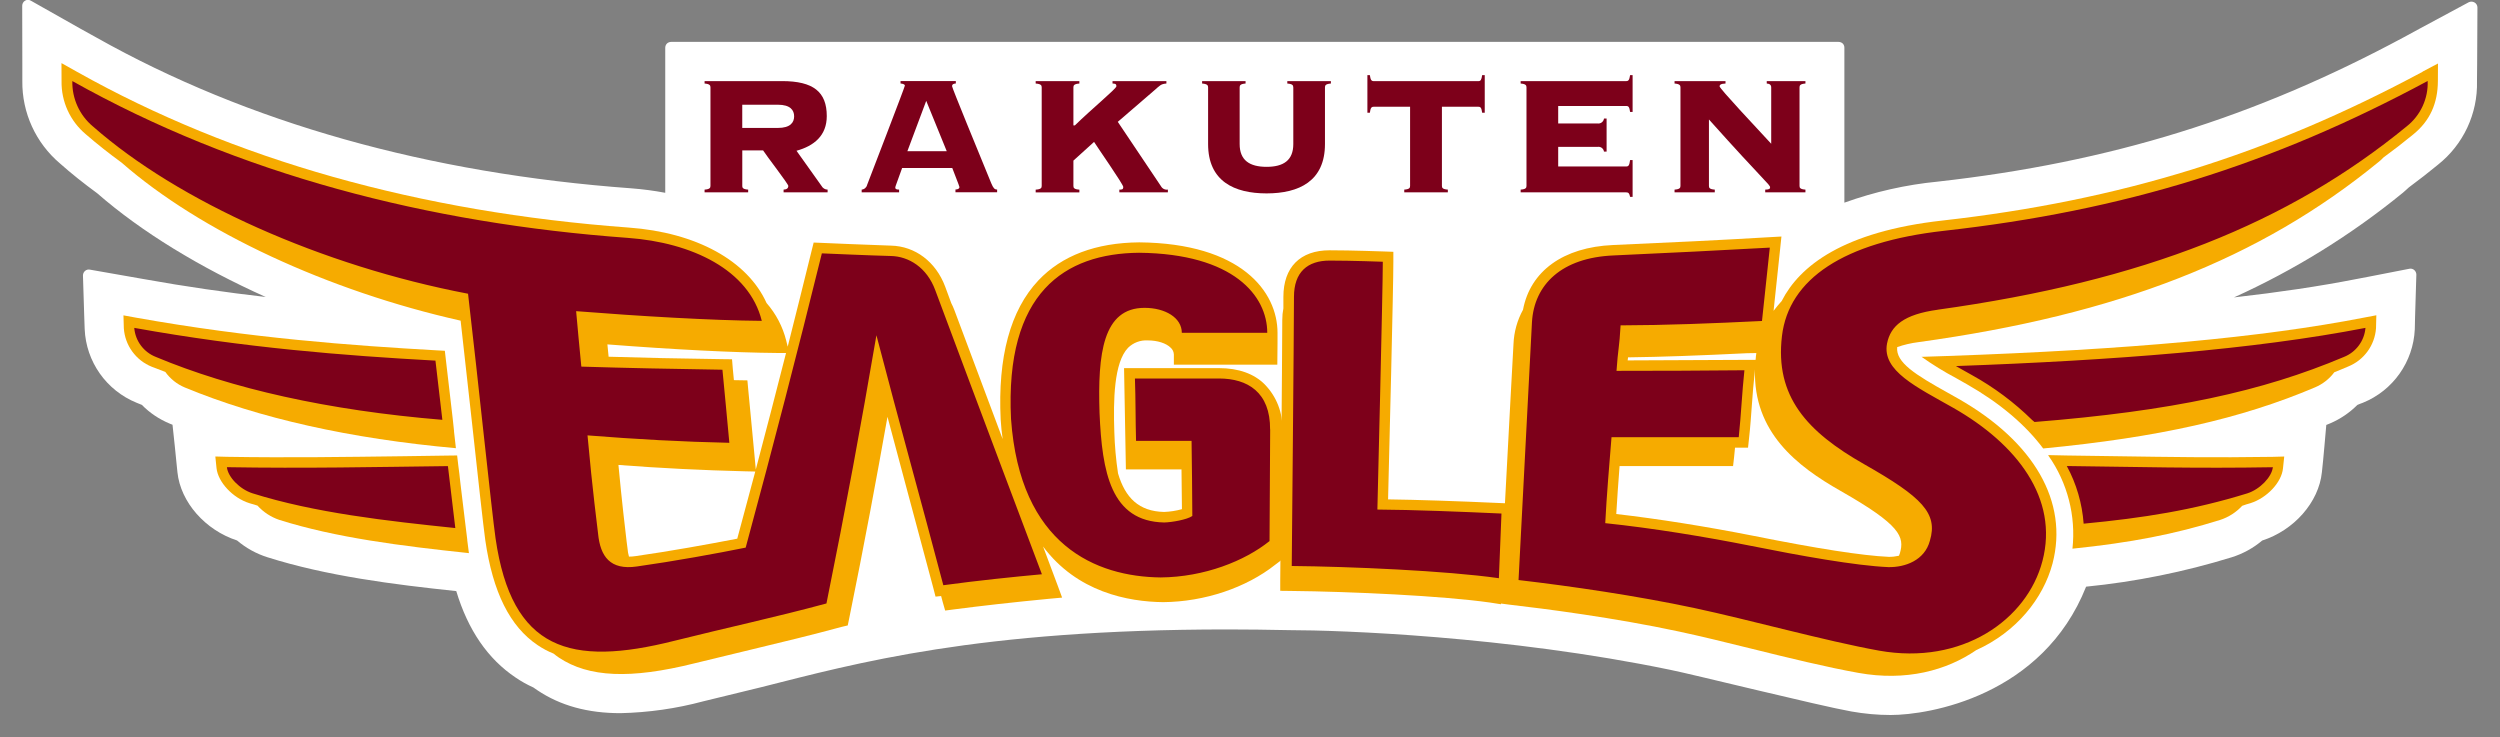<svg width="234" height="69" viewBox="0 0 234 69" fill="none" xmlns="http://www.w3.org/2000/svg">
<rect x="0" y="0" width="234" height="69" fill="#808080" stroke="none"/>
<g clip-path="url(#clip0_1140_2135)">
<path d="M176.96 66.924C175.726 66.924 174.492 66.808 173.277 66.592C170.257 66.054 158.368 63.1 156.36 62.701C141.05 59.523 125.322 58.982 120.697 58.982C118.694 58.941 116.731 58.915 114.876 58.915C91.435 58.922 80.13 62.081 71.265 64.318L65.829 65.643C63.302 66.323 60.7 66.692 58.087 66.752C55.021 66.756 52.434 66.05 50.262 64.583C50.146 64.493 50.03 64.426 49.922 64.347C49.342 64.086 48.785 63.776 48.262 63.418C45.66 61.674 43.809 58.978 42.706 55.326C36.784 54.703 30.574 53.911 25.023 52.156C23.983 51.828 23.022 51.294 22.189 50.588C19.228 49.628 16.898 47.014 16.607 44.195L16.495 43.094C16.495 43.094 16.278 40.876 16.147 39.756C16.054 39.715 15.964 39.681 15.87 39.644C14.898 39.24 14.012 38.647 13.276 37.896C13.107 37.829 12.95 37.762 12.786 37.698C9.956 36.548 8.053 33.852 7.926 30.802L7.885 29.625L7.765 25.791C7.765 25.626 7.832 25.469 7.956 25.361C8.079 25.249 8.251 25.204 8.416 25.238L12.184 25.899L13.369 26.108C17.407 26.836 21.235 27.378 24.873 27.799C18.704 25.032 13.238 21.702 9.1 18.091C7.851 17.176 6.673 16.243 5.623 15.306C3.35 13.386 2.052 10.552 2.09 7.576V5.9L2.079 0.541C2.079 0.351 2.172 0.172 2.337 0.067C2.505 -0.041 2.722 -0.041 2.894 0.067L7.556 2.7L9.029 3.517C23.209 11.486 40.056 16.235 59.1 17.628C60.162 17.71 61.22 17.848 62.267 18.046V4.47C62.267 4.32 62.323 4.175 62.431 4.07C62.539 3.973 62.678 3.921 62.824 3.921H172.085C172.231 3.921 172.369 3.973 172.477 4.07C172.582 4.175 172.638 4.32 172.634 4.466V18.969C175.461 17.953 178.403 17.288 181.394 16.997C197.548 15.182 210.974 11.023 224.994 3.488L226.425 2.711L231.069 0.213C231.241 0.127 231.446 0.134 231.611 0.228C231.783 0.325 231.891 0.508 231.888 0.706L231.861 5.974L231.846 7.602C231.925 10.642 230.568 13.539 228.183 15.425C227.345 16.12 226.392 16.855 225.472 17.538C225.293 17.695 225.124 17.863 224.926 18.028C220.1 21.971 214.78 25.268 209.101 27.837C213.348 27.355 217.101 26.795 220.496 26.13L221.689 25.903L225.517 25.156C225.682 25.122 225.85 25.167 225.973 25.275C226.1 25.384 226.171 25.544 226.171 25.708L226.052 29.61L226.025 30.82C225.887 33.863 223.992 36.552 221.165 37.698C220.982 37.758 220.81 37.833 220.646 37.904C219.917 38.635 219.057 39.218 218.107 39.625C217.999 39.67 217.868 39.726 217.741 39.774C217.658 40.812 217.442 43.101 217.442 43.112L217.329 44.203C217.038 47.026 214.701 49.643 211.74 50.595C210.906 51.301 209.938 51.831 208.891 52.16C204.45 53.53 199.885 54.453 195.26 54.912C191.185 65.154 180.549 66.924 176.967 66.924" fill="white"/>
<path d="M182.228 33.322L179.857 33.4C180.889 34.132 181.97 34.797 183.088 35.391L184.097 35.962C187.166 37.709 189.574 39.748 191.242 41.977C202.027 40.939 209.766 39.195 216.687 36.257C217.401 35.954 218.025 35.469 218.489 34.845C218.918 34.662 219.345 34.506 219.767 34.315C221.259 33.721 222.279 32.329 222.395 30.727L222.425 29.509L221.225 29.737C211.695 31.589 199.309 32.721 182.231 33.322H182.228Z" fill="#F6AB00"/>
<path d="M198.341 42.705L193.44 42.634L191.705 42.597C191.716 42.623 191.731 42.646 191.746 42.668C193.522 45.2 194.315 48.288 193.982 51.357C199.448 50.793 203.53 50.005 207.819 48.661C208.604 48.403 209.31 47.948 209.871 47.343C210.118 47.25 210.376 47.171 210.634 47.1C212.185 46.611 213.569 45.147 213.688 43.826L213.804 42.731L212.712 42.761C207.295 42.847 202.94 42.773 198.337 42.705H198.341Z" fill="#F6AB00"/>
<path d="M43.73 50.524H43.738L43.588 49.307L43.222 46.286C43.136 45.528 43.043 44.86 42.998 44.356L42.889 43.508L42.788 42.631L41.913 42.642L37.797 42.702C32.515 42.769 27.041 42.855 21.258 42.758L20.155 42.728L20.267 43.822C20.413 45.129 21.777 46.604 23.34 47.097C23.591 47.167 23.841 47.246 24.099 47.324C24.652 47.933 25.352 48.392 26.129 48.657C31.438 50.334 37.551 51.099 43.888 51.772V51.757C43.839 51.42 43.783 50.999 43.73 50.521V50.524Z" fill="#F6AB00"/>
<path d="M42.489 40.361L42.501 40.372L42.374 39.181L41.73 33.643L41.637 32.833L40.811 32.788C32.956 32.344 23.471 31.653 12.738 29.734L11.556 29.517L11.59 30.723C11.698 32.329 12.715 33.729 14.211 34.33C14.637 34.494 15.059 34.651 15.474 34.812C15.934 35.458 16.566 35.962 17.299 36.268C24.264 39.154 32.803 41.062 42.673 41.951L42.493 40.361H42.489Z" fill="#F6AB00"/>
<path d="M118.379 35.98C117.385 34.98 115.916 34.457 114.11 34.457H105.212L105.384 43.938H110.588L110.629 47.657C110.087 47.81 109.526 47.896 108.962 47.918C106.61 47.866 105.324 46.607 104.648 44.311C104.453 43.019 104.337 41.72 104.3 40.413C104.203 37.489 104.255 33.931 105.59 32.549C106.079 32.071 106.745 31.821 107.429 31.862C108.338 31.862 109.156 32.123 109.579 32.549C109.762 32.71 109.867 32.941 109.874 33.188V34.132H119.557L119.576 32.127V31.152C119.576 27.306 116.192 22.777 106.633 22.684C102.561 22.721 99.387 23.924 97.193 26.246C94.568 29.032 93.379 33.415 93.663 39.263C93.701 39.905 93.764 40.514 93.85 41.1L89.316 28.991C89.233 28.782 89.144 28.572 89.039 28.375L88.467 26.825C87.596 24.502 85.659 23.042 83.397 22.99C81.752 22.945 77.015 22.736 76.971 22.736L76.159 22.703L75.965 23.479C75.187 26.627 74.458 29.577 73.729 32.448L73.587 31.873C73.262 30.574 72.63 29.371 71.748 28.36C69.972 24.42 65.194 21.758 58.834 21.299C39.267 19.857 21.901 14.966 7.227 6.732L5.754 5.907L5.761 7.587C5.727 9.507 6.561 11.336 8.034 12.569C9.089 13.483 10.199 14.361 11.384 15.223C18.753 21.679 30.709 27.224 43.114 30.014L44.168 39.468C44.736 44.669 45.23 49.173 45.42 50.547C46.127 55.438 47.735 58.65 50.325 60.386C50.793 60.703 51.29 60.968 51.813 61.177C51.978 61.316 52.139 61.428 52.318 61.554C55.1 63.407 59.007 63.582 64.985 62.092L70.424 60.774C73.239 60.094 75.898 59.46 78.78 58.676L79.348 58.541L79.468 57.966C80.93 50.789 82.021 44.908 83.068 39.013L84.672 45.013L87.356 55.028L87.566 55.845C87.566 55.845 87.85 55.815 88.089 55.789L88.239 56.353L88.467 57.148L89.289 57.04C91.809 56.712 94.796 56.372 98.187 56.047L99.413 55.935L98.991 54.785L97.63 51.152C100.815 55.431 105.601 56.327 108.88 56.361C112.738 56.327 116.648 55.016 119.381 52.843L120.024 52.354V40.222C120.081 38.65 119.49 37.119 118.387 35.992L118.379 35.98ZM59.47 52.055C59.272 52.085 59.074 52.1 58.872 52.1C58.801 51.854 58.756 51.6 58.737 51.342L58.651 50.677C58.517 49.535 58.21 46.981 57.885 43.519C61.814 43.822 65.777 44.016 69.695 44.113L70.693 44.136C70.144 46.185 69.591 48.262 69.007 50.42C66.345 50.939 62.626 51.607 59.47 52.055ZM73.572 33.046C72.634 36.709 71.718 40.278 70.742 43.949C70.712 43.643 70.663 43.079 70.663 43.079L70.237 38.583L70.032 36.436L69.957 35.603L69.112 35.589C68.966 35.581 68.839 35.581 68.693 35.581L68.589 34.502L68.518 33.628L67.628 33.617C63.695 33.561 60.18 33.49 56.965 33.389L56.958 33.311L56.853 32.235C63.089 32.721 68.802 33.005 72.656 33.038H73.572V33.046Z" fill="#F6AB00"/>
<path d="M226.762 6.714C212.316 14.473 198.461 18.767 181.824 20.641C172.537 21.676 168.443 24.887 166.768 28.173C166.492 28.471 166.241 28.793 166.006 29.095L166.623 23.285L166.742 22.139L165.606 22.202C161.246 22.463 155.919 22.721 150.984 22.934C146.314 23.136 143.238 25.376 142.553 28.994C142.015 29.973 141.712 31.063 141.664 32.179C141.664 32.179 141.211 40.435 140.864 47.104L140.587 47.093C136.224 46.895 132.65 46.779 129.924 46.742C130.029 42.545 130.425 26.705 130.418 24.502V23.569L129.464 23.535C129.435 23.535 126.53 23.427 124.455 23.427C121.696 23.427 120.125 25.014 120.125 27.792V28.864C120.054 29.218 120.021 29.577 120.021 29.939C120.021 32.859 119.83 54.15 119.83 54.352V55.3L120.757 55.311C126.5 55.371 135.009 55.767 139.462 56.398L140.493 56.558V56.491C140.74 56.532 141.252 56.592 141.252 56.592C144.595 56.977 151.096 57.813 157.141 59.109C159.183 59.546 161.493 60.109 163.942 60.718C167.415 61.581 171.015 62.458 173.943 62.981C178.399 63.787 182.19 62.764 184.979 60.849C188.718 59.165 191.241 56.036 192.12 52.735C193.619 46.981 190.408 41.376 183.319 37.328L182.306 36.757C179.278 35.073 177.427 33.919 177.577 32.489C178.216 32.265 178.878 32.112 179.554 32.026C198.248 29.446 211.531 24.241 222.612 15.179C222.784 15.044 222.949 14.899 223.094 14.738C224.048 14.043 224.975 13.326 225.876 12.584C227.439 11.318 228.179 9.678 228.186 7.576L228.194 5.944L226.751 6.706L226.762 6.714ZM164.353 33.378C164.338 33.475 164.331 33.58 164.323 33.684H163.262L152.349 33.733C152.364 33.636 152.371 33.538 152.386 33.449C155.526 33.408 159.044 33.281 163.531 33.06L164.394 33.046C164.376 33.15 164.364 33.266 164.35 33.37L164.353 33.378ZM176.769 52.119C174.35 52.014 170.085 51.349 164.11 50.151C159.71 49.281 155.182 48.56 151.283 48.112C151.362 46.708 151.477 45.129 151.593 43.624H162.215L162.312 42.78C162.342 42.489 162.361 42.19 162.398 41.899H163.617L163.71 41.029C163.834 39.953 163.901 38.893 163.979 37.855C164.054 36.847 164.129 35.816 164.249 34.782L164.267 34.573C164.095 40.461 168.197 43.635 172.294 45.958C177.895 49.15 178.28 50.237 177.827 51.794C177.801 51.868 177.775 51.943 177.741 52.018C177.423 52.089 177.098 52.126 176.769 52.122V52.119Z" fill="#F6AB00"/>
<path d="M69.475 17.397C69.475 17.576 69.538 17.714 70.028 17.748V18.005H65.949V17.748C66.439 17.714 66.499 17.576 66.499 17.397V8.177C66.499 7.998 66.439 7.856 65.949 7.819V7.591H73.202C76.133 7.591 77.386 8.603 77.386 10.866C77.386 12.692 76.193 13.659 74.552 14.111L76.892 17.397C77.004 17.609 77.221 17.748 77.464 17.748V18.005H73.344V17.748C73.625 17.736 73.785 17.632 73.785 17.397C73.785 17.217 71.673 14.488 71.426 14.077H69.478V17.397H69.475ZM69.475 11.975H72.806C73.98 11.975 74.331 11.463 74.331 10.888C74.331 10.313 73.98 9.802 72.806 9.802H69.475V11.971V11.975Z" fill="#7D001A"/>
<path d="M84.437 15.731C83.928 17.184 83.797 17.438 83.797 17.561C83.797 17.677 83.879 17.747 84.156 17.747V18.005H80.653V17.747C80.904 17.725 81.109 17.546 81.165 17.299C81.341 16.84 84.695 8.14 84.695 8.017C84.695 7.882 84.478 7.83 84.291 7.815V7.587H89.465V7.815C89.259 7.826 89.114 7.882 89.114 8.073C89.114 8.23 91.551 14.152 92.781 17.154C92.979 17.624 93.095 17.74 93.331 17.74V17.998H89.431V17.74C89.712 17.729 89.805 17.624 89.805 17.509C89.805 17.43 89.222 15.985 89.132 15.724H84.44L84.437 15.731ZM84.93 14.155H88.616L86.695 9.439L84.93 14.155Z" fill="#7D001A"/>
<path d="M104.771 18.005V17.748C105.003 17.748 105.137 17.748 105.137 17.494C105.137 17.255 102.711 13.778 102.404 13.282L100.471 15.033V17.4C100.471 17.58 100.528 17.718 101.029 17.751V18.009H96.939V17.751C97.447 17.718 97.503 17.58 97.503 17.4V8.177C97.503 7.998 97.447 7.856 96.939 7.819V7.591H101.029V7.819C100.528 7.856 100.471 7.998 100.471 8.177V11.736H100.61C102.191 10.19 104.494 8.297 104.494 8.077C104.494 7.83 104.356 7.83 104.132 7.819V7.591H109.175V7.819C108.644 7.856 108.551 8.021 108.057 8.446L104.625 11.404L108.67 17.434C108.797 17.665 109.055 17.789 109.313 17.744V18.002H104.771V18.005Z" fill="#7D001A"/>
<path d="M121.049 8.177C121.049 7.998 120.997 7.856 120.492 7.819V7.591H124.571V7.819C124.07 7.856 124.017 7.998 124.017 8.177V13.483C124.017 16.96 121.58 18.102 118.551 18.102C115.523 18.102 113.078 16.96 113.078 13.483V8.177C113.078 7.998 113.015 7.856 112.517 7.819V7.591H116.585V7.819C116.088 7.856 116.032 7.998 116.032 8.177V13.483C116.032 15.003 116.963 15.616 118.551 15.616C120.14 15.616 121.053 15.003 121.053 13.483V8.177H121.049Z" fill="#7D001A"/>
<path d="M131.439 18.005V17.747C131.932 17.714 131.984 17.576 131.984 17.397V9.992H128.586C128.362 9.992 128.283 10.093 128.22 10.549H127.988V7.035H128.22C128.283 7.479 128.362 7.595 128.586 7.595H138.37C138.594 7.595 138.665 7.479 138.729 7.035H138.972V10.549H138.729C138.665 10.093 138.594 9.992 138.37 9.992H134.964V17.397C134.964 17.576 135.02 17.714 135.517 17.747V18.005H131.439Z" fill="#7D001A"/>
<path d="M150.378 14.189H150.132C150.094 13.905 149.836 13.707 149.552 13.745H145.847V15.582H152.214C152.435 15.582 152.509 15.474 152.577 14.981H152.812V18.427H152.577C152.509 18.099 152.435 18.005 152.214 18.005H142.333V17.748C142.826 17.714 142.879 17.576 142.879 17.397V8.177C142.879 7.998 142.823 7.856 142.333 7.819V7.591H152.214C152.435 7.591 152.509 7.475 152.577 7.031H152.812V10.477H152.577C152.509 10.011 152.435 9.921 152.214 9.921H145.847V11.557H149.533C149.821 11.598 150.087 11.4 150.132 11.109V11.097H150.378V14.185V14.189Z" fill="#7D001A"/>
<path d="M157.291 8.177C157.291 7.998 157.235 7.856 156.738 7.819V7.591H161.508V7.819C161.052 7.83 160.951 7.961 160.951 8.077C160.951 8.293 164.387 11.941 165.785 13.457V8.177C165.785 7.938 165.624 7.83 165.367 7.819V7.591H168.989V7.819C168.492 7.856 168.436 7.998 168.436 8.177V17.397C168.436 17.576 168.492 17.714 168.989 17.748V18.005H165.224V17.748C165.58 17.748 165.681 17.677 165.681 17.538C165.681 17.277 165.18 17.02 159.957 11.183V17.397C159.957 17.576 160.005 17.714 160.503 17.748V18.005H156.738V17.748C157.235 17.714 157.291 17.576 157.291 17.397V8.177Z" fill="#7D001A"/>
<path d="M118.888 40.196C118.869 43.687 118.828 50.644 118.828 50.644C116.514 52.507 112.731 54.012 108.637 54.049C102.599 53.978 95.469 51.054 94.632 39.214C94.049 27.374 99.657 23.722 106.614 23.658C115.475 23.748 118.615 27.691 118.615 31.152H110.618C110.618 29.737 109.059 28.815 107.13 28.815C103.234 28.815 102.733 33.094 102.917 38.654C103.152 44.195 103.967 48.807 108.97 48.904C109.676 48.889 111.108 48.642 111.602 48.295C111.594 45.868 111.56 43.702 111.53 41.264H106.334C106.278 39.296 106.3 37.392 106.229 35.428H114.103C116.768 35.428 118.903 36.705 118.881 40.196H118.888ZM129.431 24.499C129.431 24.499 126.545 24.39 124.462 24.39C122.38 24.39 121.116 25.466 121.116 27.788C121.116 30.843 120.907 52.977 120.907 52.977C126.279 53.03 135.334 53.411 140.295 54.12L140.538 48.067C136.785 47.896 132.328 47.716 128.923 47.694C128.923 47.694 129.435 27.015 129.431 24.499ZM8.689 11.825C16.708 18.886 30.156 24.883 43.809 27.493C44.729 35.361 46.037 47.981 46.385 50.397C47.903 60.864 53.361 62.439 63.119 59.979C68.058 58.743 72.458 57.806 77.356 56.484C79.229 47.22 80.545 40.047 82.033 31.38C84.212 39.752 86.235 46.943 88.295 54.777C91.473 54.344 94.838 53.997 97.522 53.751C97.522 53.751 91.353 37.396 87.543 27.168C86.758 25.029 85.05 23.994 83.386 23.961C81.711 23.924 76.926 23.714 76.926 23.714C74.574 33.229 72.54 41.111 69.796 51.256C67.146 51.794 63.089 52.533 59.616 53.022C57.1 53.392 56.191 52.07 55.982 49.972C55.915 49.352 55.459 45.92 54.991 40.752C59.496 41.111 63.927 41.354 68.267 41.447C68.058 39.139 67.841 36.933 67.62 34.606C62.977 34.535 58.614 34.446 54.412 34.315C54.232 32.34 54.045 30.622 53.926 29.125C59.926 29.599 66.618 29.991 71.303 30.032C70.125 25.257 64.753 22.699 58.764 22.266C40.011 20.899 22.323 16.31 6.771 7.587C6.733 9.219 7.44 10.784 8.696 11.833L8.689 11.825ZM40.758 33.755C32.156 33.281 22.933 32.553 12.566 30.689C12.663 31.91 13.452 32.967 14.596 33.412C21.658 36.365 30.66 38.411 41.405 39.296L40.758 33.755ZM41.925 43.628C35.218 43.71 28.515 43.855 21.239 43.728C21.329 44.64 22.436 45.793 23.636 46.174C29.423 48 36.242 48.766 42.617 49.426L41.925 43.628ZM181.372 28.987C200.678 26.309 214.223 20.88 225.27 11.825C226.564 10.802 227.293 9.227 227.229 7.58C212.626 15.429 198.797 19.723 181.94 21.605C172.575 22.658 167.43 26.104 166.791 31.451C166.122 37.104 169.12 40.405 174.496 43.456C179.936 46.544 181.401 48.056 180.639 50.606C180.153 52.455 178.313 53.112 176.747 53.082C173.696 52.951 168.507 52.018 163.923 51.099C159.598 50.237 154.693 49.434 150.251 48.967C150.371 46.544 150.64 43.329 150.838 40.924H162.746C162.97 38.803 163.049 36.783 163.277 34.655C159.329 34.696 155.25 34.711 151.306 34.711C151.44 32.672 151.579 32.501 151.687 30.454C155.889 30.443 160.312 30.271 164.922 30.044L165.654 23.177C161.299 23.423 156.035 23.681 151.033 23.909C146.176 24.11 143.593 26.631 143.391 30.159C143.208 33.68 142.135 54.292 142.135 54.292C146.988 54.859 153.186 55.759 158.596 56.913C163.748 58.011 170.814 59.983 175.887 60.901C183.645 62.283 189.735 58.026 191.174 52.507C192.707 46.648 188.781 41.566 182.83 38.176C179.405 36.231 176.134 34.711 176.627 32.153C176.96 30.488 178.205 29.427 181.372 28.991V28.987ZM183.566 34.543L184.579 35.111C186.636 36.249 188.531 37.664 190.206 39.311C190.281 39.367 190.355 39.442 190.43 39.498C203.276 38.475 211.748 36.641 219.386 33.412C220.522 32.964 221.307 31.907 221.408 30.689C210.937 32.721 197.844 33.733 183.073 34.263C183.26 34.367 183.428 34.465 183.566 34.543ZM193.451 43.617C194.356 45.282 194.89 47.123 195.029 49.016C200.64 48.482 205.302 47.742 210.35 46.178C211.542 45.797 212.638 44.643 212.739 43.732C205.534 43.859 200.057 43.699 193.451 43.62V43.617Z" fill="#7D001A"/>
</g>
<defs>
<clipPath id="clip0_1140_2135">
<rect width="234" height="69" fill="white"/>
</clipPath>
</defs>
</svg>
